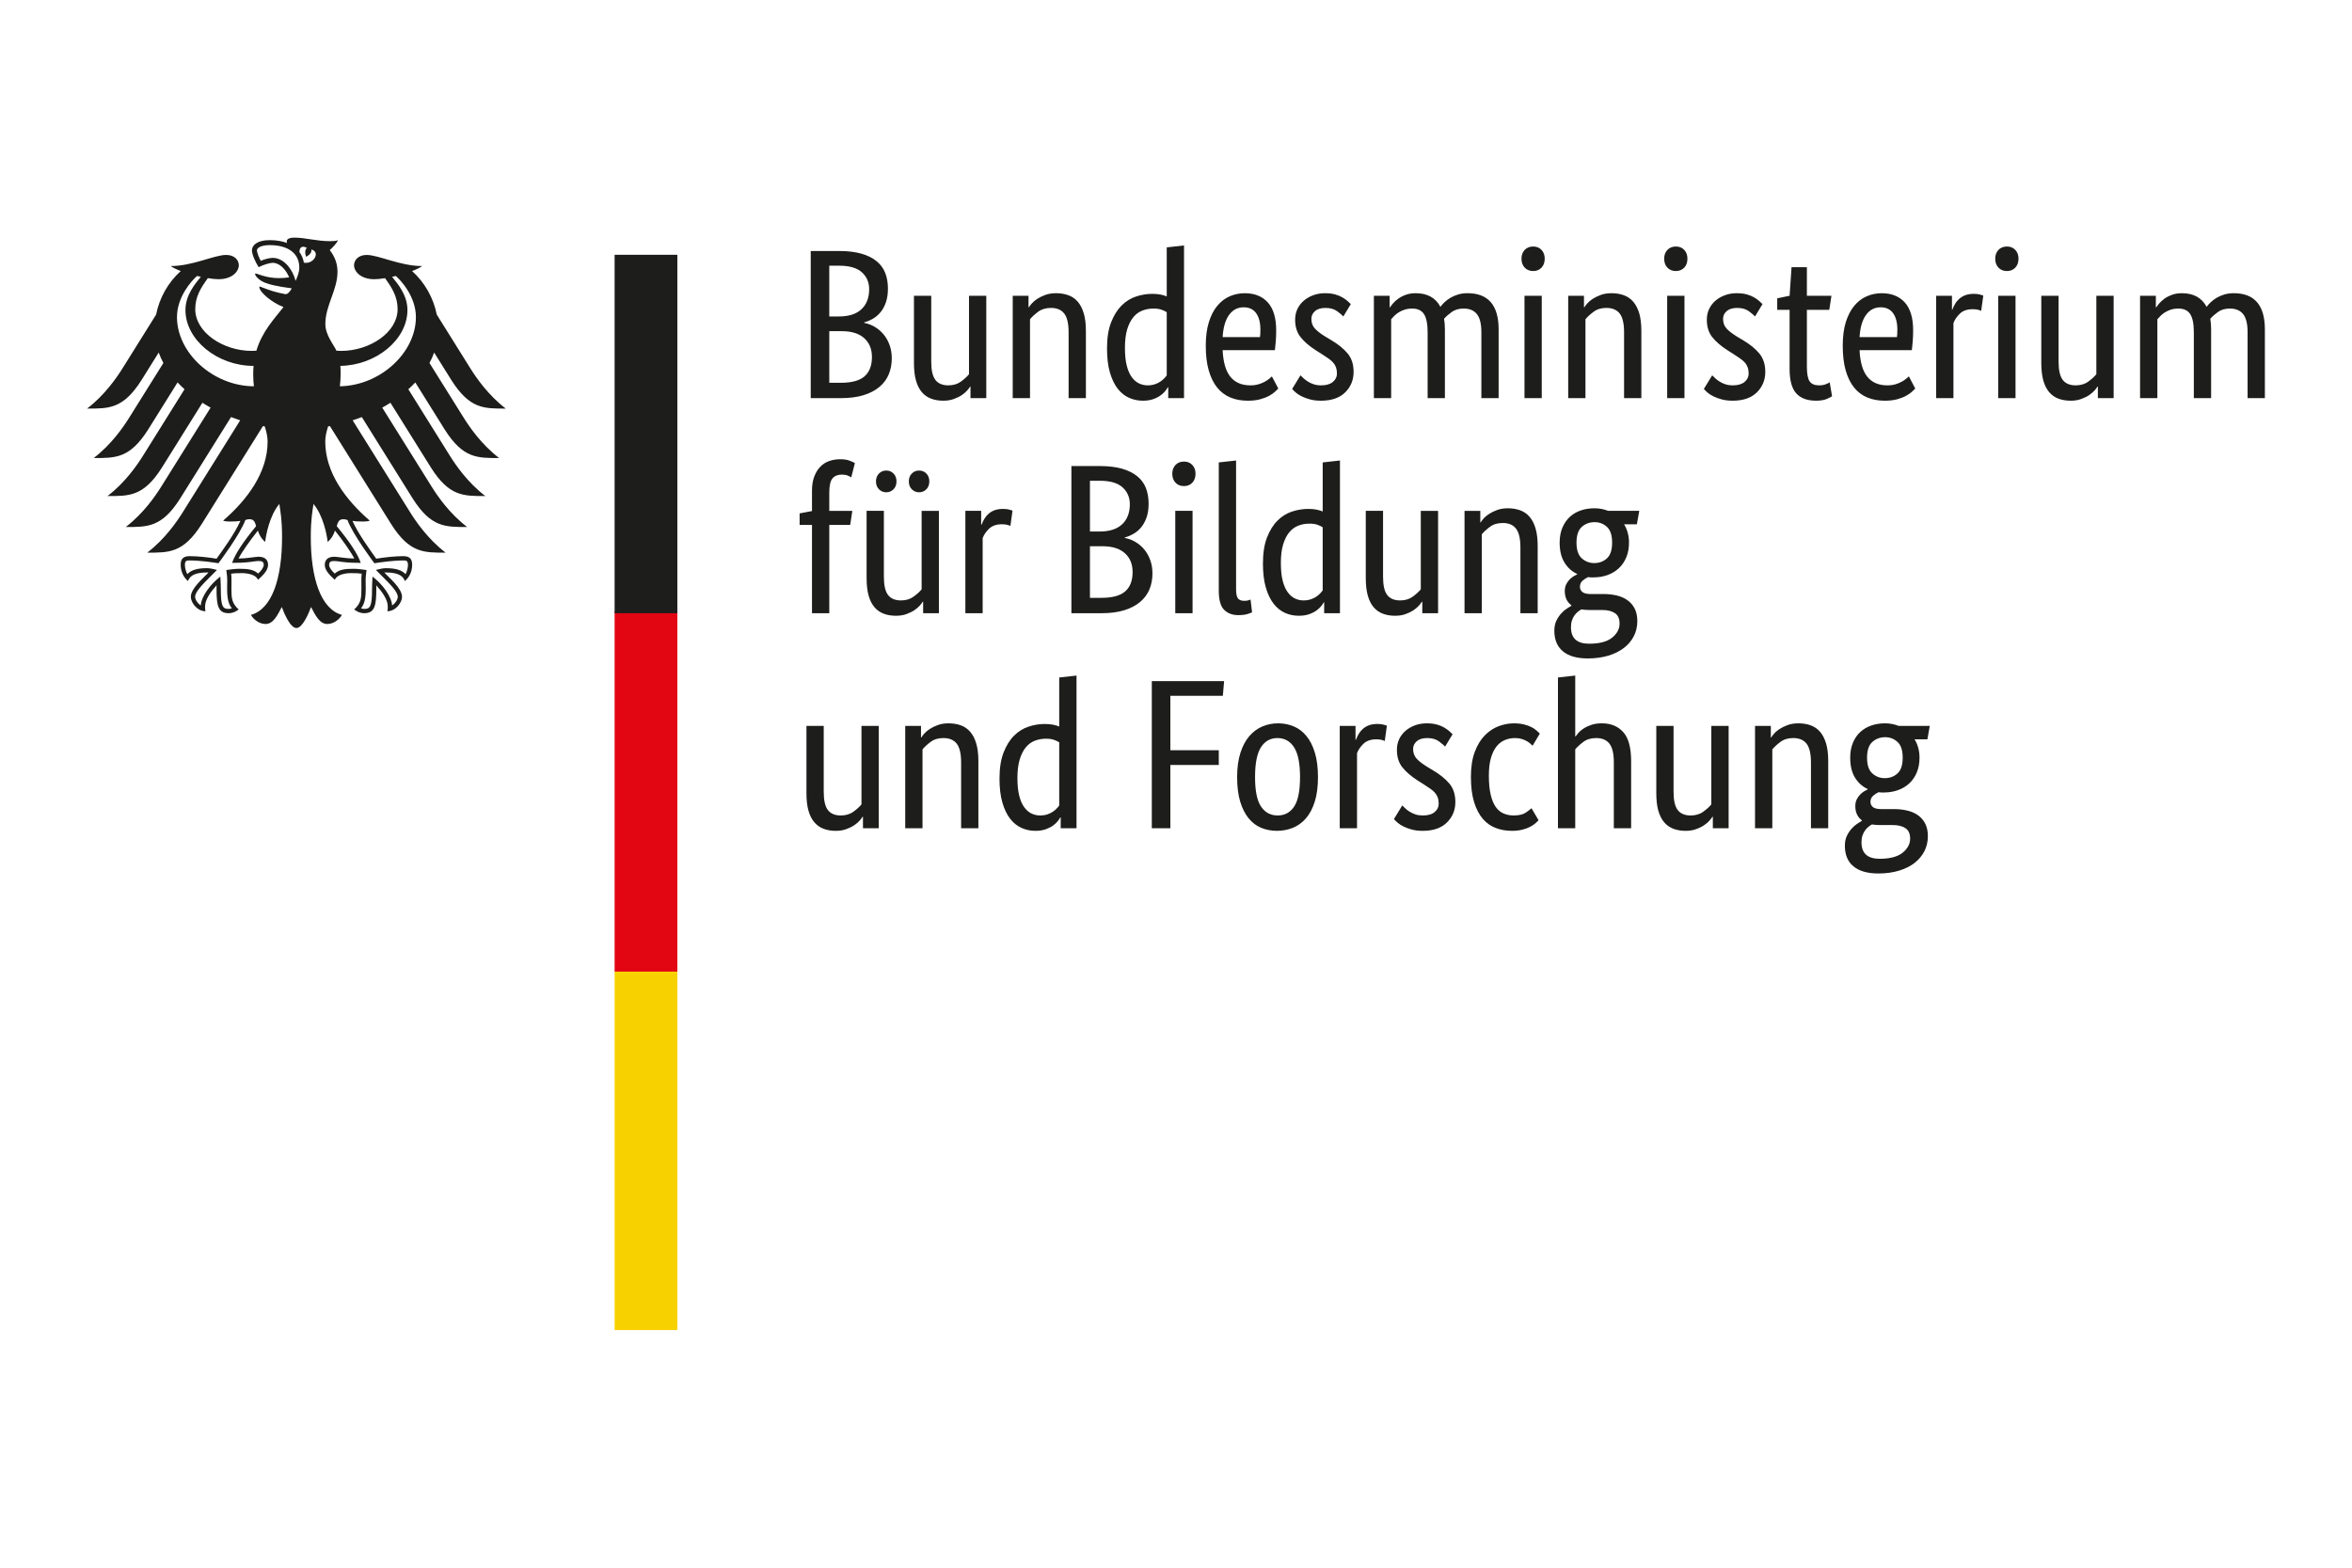 <?xml version="1.0" encoding="UTF-8"?>
<svg id="Ebene_1" data-name="Ebene 1" xmlns="http://www.w3.org/2000/svg" viewBox="0 0 540 360">
  <defs>
    <style>
      .cls-1 {
        fill: #f8d200;
      }

      .cls-1, .cls-2, .cls-3 {
        stroke-width: 0px;
      }

      .cls-2 {
        fill: #e20613;
      }

      .cls-3 {
        fill: #1d1d1b;
      }
    </style>
  </defs>
  <path class="cls-3" d="M203.863,66.255c0,1.173-.147,2.203-.441,3.09-.293.879-.692,1.637-1.197,2.274-.509.634-1.094,1.151-1.766,1.543-.666.39-1.361.684-2.079.879v.098c.88.163,1.706.472,2.472.932.769.457,1.44,1.027,2.007,1.714.573.684,1.03,1.49,1.373,2.422.341.935.513,1.954.513,3.066,0,1.336-.228,2.557-.684,3.666-.456,1.112-1.168,2.076-2.134,2.892-.959.814-2.174,1.455-3.645,1.912-1.469.454-3.219.684-5.24.684h-6.905v-33.789h6.51c1.992,0,3.7.203,5.121.61,1.418.407,2.585.985,3.499,1.738.914.75,1.576,1.656,1.984,2.717.406,1.064.612,2.248.612,3.552ZM199.554,66.4c0-1.568-.555-2.855-1.669-3.869-1.107-1.009-2.855-1.518-5.239-1.518h-2.252v11.659h2.203c2.285,0,4.017-.554,5.192-1.666,1.178-1.109,1.764-2.646,1.764-4.606ZM200.19,81.975c0-1.828-.597-3.272-1.788-4.334-1.193-1.062-2.899-1.592-5.116-1.592h-2.891v11.852h2.646c2.514,0,4.334-.499,5.459-1.49,1.127-1.001,1.69-2.478,1.69-4.436ZM226.443,91.427h-3.627v-2.644h-.095c-.098.195-.311.481-.639.856-.325.378-.737.734-1.247,1.082-.505.34-1.119.64-1.84.903-.715.261-1.516.393-2.4.393-1.045,0-1.981-.158-2.812-.467-.835-.309-1.543-.806-2.134-1.492-.589-.687-1.037-1.574-1.344-2.672-.314-1.093-.467-2.438-.467-4.038v-15.43h3.967v15.135c0,1.959.318,3.357.953,4.186.639.834,1.627,1.252,2.965,1.252,1.143,0,2.108-.285,2.891-.861.784-.57,1.402-1.132,1.862-1.692v-18.021h3.967v23.509ZM245.344,91.427v-15.135c0-1.991-.333-3.417-1.001-4.284-.671-.866-1.69-1.299-3.063-1.299-1.175,0-2.153.296-2.939.887-.782.584-1.402,1.156-1.859,1.713v18.119h-3.969v-23.509h3.625v2.646h.098c.098-.199.308-.481.639-.856.323-.378.748-.736,1.271-1.08.521-.34,1.143-.642,1.861-.906.721-.259,1.534-.389,2.449-.389,1.045,0,1.991.154,2.842.467.847.307,1.568.806,2.154,1.49.587.689,1.045,1.576,1.368,2.669.33,1.096.492,2.44.492,4.043v15.426h-3.969ZM254.163,80.02c0-2.385.308-4.379.93-5.979.621-1.597,1.418-2.887,2.397-3.869.982-.979,2.092-1.67,3.331-2.081,1.241-.409,2.482-.613,3.723-.613.75,0,1.403.06,1.959.174.557.113,1.014.251,1.37.419v-11.266l3.969-.441v35.064h-3.623v-2.496h-.097c-.098.196-.282.462-.539.806-.262.344-.623.686-1.08,1.028-.456.341-1.029.641-1.713.884-.687.243-1.487.367-2.401.367-1.107,0-2.162-.221-3.161-.662-.993-.441-1.867-1.141-2.62-2.105-.75-.966-1.344-2.205-1.786-3.723-.438-1.518-.658-3.356-.658-5.507ZM263.468,88.492c.618,0,1.173-.084,1.663-.246.494-.163.917-.367,1.276-.615.357-.245.661-.494.907-.758.243-.261.43-.489.559-.684v-14.498c-.356-.228-.773-.425-1.249-.587-.472-.163-1.069-.246-1.785-.246-.913,0-1.772.155-2.572.467-.798.309-1.495.824-2.081,1.539-.588.724-1.054,1.656-1.401,2.792-.338,1.144-.51,2.549-.51,4.215,0,1.632.138,2.997.417,4.089.277,1.093.66,1.973,1.148,2.644.491.671,1.047,1.149,1.669,1.445.62.293,1.272.443,1.959.443ZM293,75.855c0,1.014-.034,1.885-.1,2.622-.066.731-.129,1.378-.193,1.93h-12.001c.132,2.776.729,4.819,1.786,6.124,1.064,1.305,2.591,1.962,4.581,1.962.686,0,1.307-.084,1.859-.246.557-.163,1.038-.361,1.447-.589.409-.225.753-.456,1.033-.687.275-.225.476-.409.607-.536l1.468,2.789c-.161.166-.407.401-.731.713-.325.307-.768.618-1.321.929-.555.311-1.244.579-2.058.81-.816.227-1.782.343-2.89.343-1.471,0-2.802-.243-3.993-.735-1.191-.489-2.2-1.249-3.034-2.276-.832-1.029-1.477-2.335-1.936-3.921-.457-1.584-.686-3.483-.686-5.704,0-2.09.235-3.895.711-5.414.472-1.515,1.115-2.767,1.933-3.744.814-.982,1.765-1.707,2.842-2.179,1.073-.475,2.237-.711,3.475-.711,2.255,0,4.019.711,5.29,2.129,1.273,1.419,1.912,3.549,1.912,6.392ZM285.552,70.565c-1.402,0-2.527.589-3.375,1.764-.853,1.173-1.339,2.875-1.471,5.09h8.573c.032-.163.055-.398.071-.708.016-.312.026-.644.026-1.006,0-1.632-.327-2.895-.983-3.795-.65-.898-1.598-1.345-2.841-1.345ZM308.427,72.671c-.261-.293-.74-.695-1.42-1.199-.689-.509-1.583-.763-2.697-.763-1.037,0-1.841.246-2.398.737-.555.489-.829,1.077-.829,1.762,0,.885.248,1.606.758,2.181.506.57,1.278,1.181,2.324,1.835l1.471.88c1.6.946,2.855,1.968,3.769,3.063.917,1.096,1.371,2.506,1.371,4.236,0,1.862-.644,3.428-1.931,4.704-1.291,1.273-3.148,1.909-5.556,1.909-.953,0-1.78-.098-2.503-.296-.719-.193-1.347-.423-1.888-.686-.538-.262-.988-.545-1.344-.851-.359-.312-.655-.599-.884-.863l1.91-3.132c.196.194.431.423.711.684.28.264.613.513,1.004.758.394.248.834.452,1.321.615.492.163,1.059.246,1.716.246,1.171,0,2.073-.262,2.684-.785.625-.521.94-1.16.94-1.91,0-.557-.08-1.036-.222-1.447-.148-.407-.37-.774-.663-1.101-.296-.325-.65-.636-1.075-.93-.425-.291-.911-.621-1.468-.977l-1.468-.935c-1.474-.945-2.623-1.939-3.455-2.987-.832-1.045-1.252-2.38-1.252-4.012,0-.883.172-1.691.516-2.425.34-.734.824-1.371,1.447-1.912.616-.539,1.347-.962,2.178-1.27.834-.313,1.725-.467,2.668-.467.914,0,1.696.088,2.35.267.654.18,1.214.41,1.687.689.477.274.869.554,1.181.834.309.274.56.51.76.707l-1.716,2.842ZM327.772,91.427v-15.135c0-1.923-.28-3.311-.837-4.16-.553-.85-1.452-1.275-2.694-1.275-.65,0-1.229.084-1.735.246-.505.163-.956.368-1.352.612-.386.243-.731.513-1.027.808-.293.294-.541.553-.731.785v18.119h-3.966v-23.509h3.618v2.646h.103c.161-.261.402-.576.734-.954.328-.377.734-.734,1.226-1.08.486-.341,1.056-.628,1.716-.856.65-.229,1.384-.341,2.198-.341,2.678,0,4.571,1.041,5.681,3.133.228-.325.544-.674.927-1.056.396-.372.846-.715,1.378-1.027.518-.307,1.104-.562,1.761-.755.647-.201,1.374-.296,2.153-.296,4.77,0,7.146,2.773,7.146,8.322v15.772h-3.962v-15.135c0-1.923-.341-3.311-1.03-4.16-.682-.85-1.693-1.275-3.032-1.275-1.107,0-2.031.27-2.768.808-.734.541-1.316,1.054-1.738,1.544.064.364.113.742.148,1.152.032.409.048.842.048,1.294v15.772h-3.966ZM353.973,91.427h-3.963v-23.509h3.963v23.509ZM352.009,62.239c-.811,0-1.464-.261-1.954-.784-.492-.523-.737-1.206-.737-2.055,0-.817.245-1.486.737-2.008.489-.523,1.143-.784,1.954-.784.782,0,1.429.261,1.919.784.483.523.727,1.191.727,2.008,0,.85-.245,1.532-.727,2.055-.489.523-1.136.784-1.919.784ZM372.874,91.427v-15.135c0-1.991-.328-3.417-.998-4.284-.669-.866-1.693-1.299-3.068-1.299-1.175,0-2.153.296-2.932.887-.789.584-1.403,1.156-1.867,1.713v18.119h-3.963v-23.509h3.624v2.646h.097c.097-.199.312-.481.631-.856.328-.378.756-.736,1.278-1.08.525-.34,1.139-.642,1.861-.906.721-.259,1.539-.389,2.45-.389,1.046,0,1.989.154,2.839.467.846.307,1.564.806,2.157,1.49.586.689,1.049,1.576,1.377,2.669.319,1.096.48,2.44.48,4.043v15.426h-3.966ZM386.741,91.427h-3.969v-23.509h3.969v23.509ZM384.774,62.239c-.814,0-1.461-.261-1.957-.784-.492-.523-.737-1.206-.737-2.055,0-.817.245-1.486.737-2.008.496-.523,1.143-.784,1.957-.784.782,0,1.423.261,1.922.784.486.523.724,1.191.724,2.008,0,.85-.238,1.532-.724,2.055-.499.523-1.139.784-1.922.784ZM402.941,72.671c-.254-.293-.724-.695-1.41-1.199-.692-.509-1.593-.763-2.698-.763-1.046,0-1.844.246-2.401.737-.557.489-.831,1.077-.831,1.762,0,.885.251,1.606.756,2.181.509.57,1.278,1.181,2.327,1.835l1.474.88c1.597.946,2.852,1.968,3.766,3.063.911,1.096,1.371,2.506,1.371,4.236,0,1.862-.647,3.428-1.937,4.704-1.288,1.273-3.139,1.909-5.556,1.909-.946,0-1.777-.098-2.494-.296-.721-.193-1.349-.423-1.886-.686-.541-.262-.991-.545-1.349-.851-.357-.312-.65-.599-.882-.863l1.912-3.132c.196.194.435.423.708.684.28.264.611.513,1.007.758.39.248.834.452,1.32.615.486.163,1.062.246,1.713.246,1.171,0,2.073-.262,2.694-.785.621-.521.931-1.16.931-1.91,0-.557-.071-1.036-.225-1.447-.145-.407-.357-.774-.653-1.101-.296-.325-.66-.636-1.085-.93-.415-.291-.908-.621-1.461-.977l-1.471-.935c-1.468-.945-2.62-1.939-3.457-2.987-.831-1.045-1.246-2.38-1.246-4.012,0-.883.174-1.691.512-2.425.348-.734.824-1.371,1.445-1.912.621-.539,1.352-.962,2.182-1.27.834-.313,1.722-.467,2.669-.467.921,0,1.696.088,2.35.267.653.18,1.22.41,1.696.689.47.274.86.554,1.168.834.306.274.57.51.76.707l-1.719,2.842ZM419.991,71.154h-5.144v13.027c0,1.666.213,2.797.637,3.402.422.604,1.142.909,2.153.909.592,0,1.098-.084,1.519-.246.425-.163.734-.314.93-.441l.538,3.183c-.158.129-.553.335-1.175.612-.621.274-1.455.417-2.494.417-2.021,0-3.544-.565-4.558-1.69-1.014-1.128-1.519-2.996-1.519-5.607v-13.566h-2.839v-2.646l2.839-.589.444-6.56h3.525v6.56h5.636l-.493,3.235ZM439.24,75.855c0,1.014-.035,1.885-.103,2.622-.061.731-.132,1.378-.193,1.93h-12.003c.132,2.776.728,4.819,1.793,6.124,1.062,1.305,2.588,1.962,4.577,1.962.682,0,1.307-.084,1.864-.246.554-.163,1.027-.361,1.442-.589.405-.225.756-.456,1.027-.687.28-.225.486-.409.618-.536l1.465,2.789c-.164.166-.412.401-.734.713-.322.307-.766.618-1.326.929-.55.311-1.236.579-2.047.81-.818.227-1.784.343-2.897.343-1.461,0-2.791-.243-3.988-.735-1.191-.489-2.202-1.249-3.039-2.276-.83-1.029-1.477-2.335-1.934-3.921-.457-1.584-.682-3.483-.682-5.704,0-2.09.232-3.895.705-5.414.477-1.515,1.124-2.767,1.938-3.744.818-.982,1.757-1.707,2.839-2.179,1.075-.475,2.24-.711,3.483-.711,2.247,0,4.014.711,5.292,2.129,1.268,1.419,1.905,3.549,1.905,6.392ZM431.795,70.565c-1.403,0-2.53.589-3.377,1.764-.853,1.173-1.345,2.875-1.478,5.09h8.575c.032-.163.061-.398.077-.708.013-.312.026-.644.026-1.006,0-1.632-.332-2.895-.988-3.795-.654-.898-1.6-1.345-2.836-1.345ZM454.861,71.395c-.097-.063-.312-.143-.631-.242-.335-.1-.776-.148-1.326-.148-1.239,0-2.215.337-2.916,1.003-.702.669-1.2,1.399-1.493,2.179v17.24h-3.966v-23.509h3.624v3.185h.09c.171-.456.38-.908.644-1.347.257-.443.589-.83.978-1.176.399-.34.86-.61,1.394-.806.541-.196,1.188-.296,1.938-.296.557,0,1.004.048,1.345.151.341.093.611.179.805.238l-.486,3.528ZM462.747,91.427h-3.972v-23.509h3.972v23.509ZM460.793,62.239c-.824,0-1.474-.261-1.97-.784-.489-.523-.734-1.206-.734-2.055,0-.817.245-1.486.734-2.008.496-.523,1.146-.784,1.97-.784.776,0,1.413.261,1.909.784.489.523.73,1.191.73,2.008,0,.85-.241,1.532-.73,2.055-.496.523-1.133.784-1.909.784ZM485.275,91.427h-3.621v-2.644h-.103c-.097.195-.312.481-.631.856-.328.378-.747.734-1.255,1.082-.505.34-1.113.64-1.835.903-.721.261-1.519.393-2.395.393-1.049,0-1.989-.158-2.826-.467-.83-.309-1.539-.806-2.131-1.492-.579-.687-1.033-1.574-1.348-2.672-.3-1.093-.464-2.438-.464-4.038v-15.43h3.969v15.135c0,1.959.322,3.357.956,4.186.637.834,1.625,1.252,2.965,1.252,1.146,0,2.105-.285,2.887-.861.788-.57,1.406-1.132,1.864-1.692v-18.021h3.969v23.509ZM503.687,91.427v-15.135c0-1.923-.277-3.311-.834-4.16-.55-.85-1.455-1.275-2.691-1.275-.654,0-1.233.084-1.745.246-.502.163-.943.368-1.339.612-.399.243-.737.513-1.03.808-.293.294-.537.553-.734.785v18.119h-3.972v-23.509h3.624v2.646h.103c.161-.261.409-.576.73-.954.329-.377.737-.734,1.226-1.08.489-.341,1.066-.628,1.713-.856.657-.229,1.384-.341,2.208-.341,2.675,0,4.567,1.041,5.678,3.133.225-.325.538-.674.937-1.056.383-.372.843-.715,1.362-1.027.528-.307,1.117-.562,1.767-.755.654-.201,1.374-.296,2.16-.296,4.764,0,7.149,2.773,7.149,8.322v15.772h-3.969v-15.135c0-1.923-.344-3.311-1.027-4.16-.686-.85-1.696-1.275-3.042-1.275-1.107,0-2.028.27-2.762.808-.74.541-1.32,1.054-1.738,1.544.061.364.113.742.145,1.152.032.409.048.842.048,1.294v15.772h-3.969ZM195.195,120.537h-4.799v20.278h-3.967v-20.278h-2.842v-2.644l2.842-.539v-4.699c0-1.272.179-2.366.543-3.283.356-.911.829-1.664,1.416-2.249.589-.591,1.275-1.016,2.059-1.276.784-.262,1.617-.389,2.498-.389.848,0,1.566.112,2.153.343.589.225.979.409,1.176.536l-.832,3.283c-.198-.129-.475-.271-.834-.42-.357-.141-.8-.217-1.321-.217-.946,0-1.666.295-2.157.879-.491.591-.734,1.667-.734,3.236v4.212h5.29l-.491,3.229ZM215.568,140.816h-3.623v-2.642h-.097c-.103.192-.312.48-.639.856-.327.372-.74.732-1.251,1.078-.502.338-1.117.645-1.835.903-.718.264-1.519.391-2.401.391-1.043,0-1.984-.153-2.813-.467-.832-.306-1.542-.803-2.131-1.492-.589-.686-1.04-1.574-1.349-2.669-.306-1.094-.462-2.438-.462-4.038v-15.428h3.967v15.132c0,1.96.315,3.356.953,4.188.637.831,1.624,1.249,2.961,1.249,1.143,0,2.108-.286,2.889-.856.785-.568,1.406-1.133,1.864-1.691v-18.021h3.965v23.507ZM205.825,110.549c0,.753-.23,1.355-.687,1.812-.457.456-1.011.687-1.666.687-.653,0-1.209-.232-1.664-.687-.456-.457-.689-1.059-.689-1.812,0-.753.233-1.358.689-1.812.456-.457,1.011-.686,1.664-.686.655,0,1.209.228,1.666.686.457.454.687,1.059.687,1.812ZM213.367,110.549c0,.753-.232,1.355-.684,1.812-.458.456-1.017.687-1.667.687-.655,0-1.207-.232-1.666-.687-.457-.457-.689-1.059-.689-1.812,0-.753.232-1.358.689-1.812.459-.457,1.011-.686,1.666-.686.65,0,1.209.228,1.667.686.452.454.684,1.059.684,1.812ZM231.976,120.785c-.098-.066-.312-.15-.636-.248-.327-.095-.769-.145-1.323-.145-1.242,0-2.213.333-2.915,1.004-.705.671-1.2,1.395-1.493,2.179v17.24h-3.969v-23.507h3.626v3.18h.1c.159-.456.373-.904.636-1.344.262-.443.586-.835.977-1.176.395-.344.858-.615,1.396-.81.539-.195,1.185-.293,1.936-.293.555,0,1.006.05,1.347.146.343.098.611.179.808.245l-.489,3.528ZM263.711,115.641c0,1.176-.146,2.205-.438,3.085-.295.882-.697,1.643-1.202,2.279-.505.639-1.094,1.152-1.762,1.54-.671.396-1.365.687-2.081.882v.102c.879.163,1.706.47,2.47.929.771.459,1.439,1.028,2.01,1.714.573.684,1.032,1.495,1.371,2.429.343.929.514,1.947.514,3.061,0,1.336-.229,2.559-.683,3.668-.462,1.115-1.171,2.075-2.132,2.889-.962.818-2.179,1.455-3.649,1.914-1.469.456-3.216.684-5.24.684h-6.904v-33.793h6.511c1.991,0,3.697.201,5.118.608,1.421.414,2.589.993,3.502,1.74.911.752,1.576,1.661,1.984,2.72.406,1.062.61,2.245.61,3.55ZM259.401,115.789c0-1.566-.554-2.857-1.663-3.867-1.112-1.017-2.858-1.521-5.242-1.521h-2.253v11.659h2.208c2.279,0,4.009-.559,5.189-1.667,1.176-1.11,1.761-2.644,1.761-4.603ZM260.038,131.365c0-1.833-.595-3.273-1.788-4.336-1.189-1.062-2.897-1.592-5.118-1.592h-2.889v11.848h2.646c2.512,0,4.332-.496,5.457-1.49,1.13-.995,1.692-2.474,1.692-4.431ZM273.802,140.816h-3.969v-23.507h3.969v23.507ZM271.841,111.624c-.814,0-1.468-.258-1.959-.781-.491-.524-.735-1.21-.735-2.061,0-.811.245-1.482.735-2.007.491-.52,1.144-.782,1.959-.782.784,0,1.419.262,1.909.782.491.525.735,1.196.735,2.007,0,.851-.245,1.537-.735,2.061-.489.523-1.125.781-1.909.781ZM283.794,135.329c0,.978.135,1.669.412,2.06.275.386.76.582,1.449.582.356,0,.66-.031.904-.095.243-.069.433-.132.558-.196l.349,2.94c-.196.095-.557.227-1.077.39-.523.166-1.229.246-2.111.246-1.337,0-2.414-.409-3.231-1.225-.814-.814-1.223-2.271-1.223-4.36v-29.481l3.97-.443v29.581ZM289.962,129.403c0-2.38.309-4.376.932-5.976.619-1.598,1.419-2.89,2.401-3.867.974-.98,2.086-1.675,3.325-2.083,1.246-.405,2.485-.611,3.726-.611.753,0,1.405.056,1.959.171.553.116,1.017.254,1.374.418v-11.264l3.962-.443v35.068h-3.624v-2.501h-.097c-.093.203-.274.467-.538.814-.264.34-.621.682-1.078,1.028-.457.338-1.03.634-1.716.88-.683.245-1.484.364-2.4.364-1.11,0-2.163-.214-3.158-.657-.996-.446-1.872-1.144-2.62-2.108-.748-.962-1.349-2.202-1.786-3.723-.443-1.519-.663-3.354-.663-5.511ZM299.266,137.877c.623,0,1.18-.085,1.667-.245.491-.161.914-.37,1.275-.612.357-.246.66-.497.904-.764.248-.259.434-.485.567-.682v-14.498c-.357-.223-.779-.425-1.252-.587-.47-.163-1.07-.241-1.786-.241-.917,0-1.774.151-2.57.463-.803.314-1.495.826-2.082,1.544-.588.716-1.054,1.648-1.396,2.789-.347,1.146-.515,2.548-.515,4.212,0,1.632.137,3.0.414,4.093.277,1.091.663,1.973,1.156,2.642.489.67,1.044,1.151,1.661,1.445.621.293,1.275.441,1.959.441ZM330.17,140.816h-3.624v-2.642h-.1c-.1.192-.312.48-.634.856-.328.372-.747.732-1.249,1.078-.505.338-1.12.645-1.841.903-.715.264-1.513.391-2.398.391-1.043,0-1.976-.153-2.81-.467-.837-.306-1.548-.803-2.131-1.492-.592-.686-1.036-1.574-1.348-2.669-.309-1.094-.464-2.438-.464-4.038v-15.428h3.966v15.132c0,1.96.315,3.356.953,4.188.637.831,1.619,1.249,2.965,1.249,1.146,0,2.099-.286,2.891-.856.779-.568,1.407-1.133,1.857-1.691v-18.021h3.969v23.507ZM349.074,140.816v-15.133c0-1.991-.332-3.422-1.011-4.286-.66-.866-1.677-1.297-3.048-1.297-1.181,0-2.163.293-2.939.882-.789.586-1.413,1.157-1.864,1.716v18.119h-3.969v-23.507h3.621v2.646h.103c.093-.199.306-.485.631-.861.325-.377.753-.731,1.281-1.077.515-.341,1.136-.647,1.857-.906.718-.262,1.535-.391,2.446-.391,1.049,0,1.992.156,2.846.465.846.312,1.561.806,2.147,1.492.596.686,1.053,1.579,1.374,2.669.325,1.096.489,2.445.489,4.041v15.429h-3.966ZM375.813,120.392h-2.939c.753,1.243,1.13,2.644,1.13,4.212,0,1.242-.203,2.361-.611,3.354-.406.998-.979,1.837-1.713,2.524-.74.687-1.606,1.21-2.598,1.569-.994.359-2.07.538-3.206.538h-.644c-.193,0-.406-.019-.631-.053-.393.169-.802.427-1.233.787-.418.36-.628.834-.628,1.421,0,.489.187.887.56,1.202.377.303.995.463,1.838.463h2.987c1.107,0,2.131.114,3.087.34.943.233,1.774.597,2.466,1.101.705.507,1.255,1.152,1.648,1.934.389.789.589,1.73.589,2.844,0,1.273-.274,2.433-.811,3.48-.541,1.043-1.297,1.941-2.279,2.689-.982.753-2.169,1.344-3.573,1.767-1.41.42-2.974.637-4.703.637-2.514,0-4.426-.547-5.729-1.643-1.307-1.096-1.957-2.67-1.957-4.729,0-.877.155-1.64.46-2.277.312-.636.679-1.191,1.107-1.664.422-.475.853-.848,1.294-1.127.441-.277.795-.499,1.056-.657v-.103c-1.017-.748-1.519-1.846-1.519-3.282,0-.621.119-1.157.367-1.616.245-.459.518-.827.827-1.127.312-.293.628-.531.937-.708.309-.179.547-.304.711-.368v-.097c-1.21-.555-2.185-1.431-2.913-2.622-.737-1.191-1.111-2.718-1.111-4.579,0-1.307.219-2.456.641-3.452.425-.995.998-1.82,1.712-2.475.724-.652,1.558-1.141,2.527-1.469.959-.323,1.999-.487,3.113-.487,1.107,0,2.153.196,3.129.589h7.158l-.547,3.083ZM364.891,140.079c-.683,0-1.288-.047-1.813-.147-.289.167-.579.357-.853.588-.28.233-.535.51-.766.834-.225.325-.409.708-.56,1.151-.148.439-.216.958-.216,1.542,0,2.516,1.387,3.772,4.159,3.772,2.388,0,4.152-.465,5.289-1.392,1.146-.932,1.712-2.004,1.712-3.211,0-1.147-.354-1.949-1.075-2.424-.718-.473-1.677-.713-2.891-.713h-2.987ZM370.131,124.604c0-1.697-.402-2.907-1.201-3.623-.795-.718-1.738-1.075-2.817-1.075-1.142,0-2.121.357-2.935,1.075-.811.716-1.226,1.927-1.226,3.623,0,1.698.415,2.906,1.226,3.624.814.719,1.764,1.077,2.842,1.077,1.139,0,2.115-.357,2.91-1.077.798-.718,1.201-1.927,1.201-3.624ZM201.756,190.199h-3.624v-2.642h-.095c-.1.193-.312.483-.636.853-.33.383-.745.737-1.251,1.078-.507.344-1.12.65-1.836.908-.72.264-1.518.396-2.4.396-1.045,0-1.985-.155-2.818-.47-.831-.312-1.544-.808-2.126-1.493-.591-.689-1.04-1.574-1.349-2.662-.314-1.094-.465-2.44-.465-4.04v-15.434h3.966v15.138c0,1.963.317,3.351.953,4.181.639.831,1.624,1.249,2.966,1.249,1.139,0,2.107-.283,2.887-.856.789-.57,1.405-1.124,1.862-1.684v-18.029h3.966v23.507ZM220.665,190.199v-15.132c0-1.989-.336-3.418-1.006-4.286-.671-.864-1.69-1.295-3.064-1.295-1.172,0-2.15.293-2.936.883-.781.586-1.403,1.157-1.859,1.712v18.117h-3.967v-23.507h3.621v2.649h.098c.097-.199.309-.483.635-.856.325-.38.753-.739,1.273-1.08.523-.343,1.142-.645,1.865-.906.715-.264,1.529-.394,2.445-.394,1.046,0,1.994.159,2.842.463.85.314,1.564.814,2.153,1.498.589.686,1.045,1.576,1.371,2.671.328,1.09.492,2.44.492,4.043v15.418h-3.966ZM229.477,178.795c0-2.382.31-4.378.933-5.977.619-1.603,1.419-2.894,2.4-3.867.977-.979,2.089-1.677,3.328-2.081,1.241-.414,2.482-.618,3.724-.618.749,0,1.403.061,1.957.175.557.111,1.012.253,1.371.419v-11.268l3.969-.441v35.063h-3.628v-2.494h-.098c-.095.196-.272.463-.536.811-.261.341-.62.682-1.078,1.027-.456.341-1.028.631-1.714.882-.687.245-1.486.367-2.4.367-1.109,0-2.161-.222-3.161-.666-.993-.444-1.867-1.143-2.619-2.102-.75-.962-1.347-2.205-1.785-3.721-.443-1.519-.664-3.354-.664-5.507ZM238.782,187.26c.618,0,1.176-.074,1.666-.241.491-.167.916-.37,1.273-.615.359-.238.662-.496.909-.763.241-.254.433-.483.56-.679v-14.498c-.359-.227-.774-.42-1.249-.584-.473-.167-1.07-.245-1.788-.245-.912,0-1.769.15-2.572.463-.798.31-1.492.826-2.082,1.54-.586.719-1.048,1.65-1.394,2.794-.341,1.139-.514,2.55-.514,4.213,0,1.632.138,2.994.417,4.094.278,1.091.66,1.97,1.151,2.636.491.666,1.044,1.146,1.664,1.442.619.293,1.273.441,1.959.441ZM264.446,190.199v-33.791h16.601l-.291,3.378h-12.051v12.494h11.12v3.38h-11.12v14.539h-4.259ZM284.036,178.45c0-2.157.253-4.017.761-5.586.502-1.568,1.19-2.849,2.054-3.839.868-1.003,1.86-1.735,2.992-2.206,1.123-.473,2.322-.715,3.597-.715,1.305,0,2.516.241,3.624.715,1.109.471,2.073,1.204,2.887,2.206.819.99,1.466,2.271,1.938,3.839.473,1.569.708,3.43.708,5.586,0,2.189-.241,4.069-.734,5.633-.491,1.558-1.165,2.839-2.033,3.84-.864.998-1.872,1.722-3.011,2.182-1.141.451-2.353.686-3.624.686-1.307,0-2.514-.235-3.624-.686-1.112-.46-2.071-1.185-2.891-2.182-.812-1.001-1.459-2.269-1.934-3.818-.471-1.545-.71-3.435-.71-5.655ZM298.48,178.45c0-3.135-.454-5.413-1.37-6.832-.911-1.423-2.187-2.132-3.816-2.132-1.632,0-2.9.71-3.8,2.132-.896,1.42-1.344,3.697-1.344,6.832,0,3.135.454,5.388,1.368,6.753.916,1.371,2.192,2.057,3.824,2.057s2.895-.686,3.792-2.057c.9-1.365,1.345-3.618,1.345-6.753ZM317.928,170.171c-.1-.066-.309-.143-.637-.248-.331-.094-.772-.145-1.326-.145-1.236,0-2.211.338-2.91,1.003-.705.671-1.201,1.399-1.493,2.179v17.238h-3.969v-23.507h3.621v3.188h.1c.164-.459.37-.908.637-1.349.261-.439.589-.835.975-1.172.399-.346.86-.616,1.397-.814.541-.193,1.184-.295,1.941-.295.547,0,1.004.053,1.349.151.341.097.602.177.802.24l-.486,3.529ZM331.789,171.444c-.264-.29-.731-.694-1.423-1.201-.682-.509-1.587-.758-2.691-.758-1.049,0-1.847.243-2.407.735-.547.486-.831,1.075-.831,1.761,0,.882.257,1.611.763,2.181.509.576,1.278,1.181,2.324,1.835l1.468.889c1.6.943,2.858,1.966,3.779,3.054.908,1.095,1.368,2.504,1.368,4.236,0,1.857-.647,3.428-1.941,4.706-1.284,1.268-3.141,1.909-5.556,1.909-.94,0-1.78-.1-2.491-.296-.724-.2-1.345-.422-1.886-.686-.541-.261-.991-.55-1.352-.86-.357-.315-.654-.589-.879-.856l1.912-3.132c.19.196.431.425.708.679.274.267.611.525,1.004.763.39.245.834.447,1.32.615.486.167,1.065.241,1.709.241,1.181,0,2.079-.254,2.701-.782.624-.518.927-1.149.927-1.909,0-.55-.074-1.033-.219-1.445-.148-.402-.367-.772-.66-1.098-.286-.325-.657-.64-1.078-.93-.422-.296-.911-.618-1.471-.979l-1.468-.93c-1.468-.953-2.614-1.944-3.451-2.99-.837-1.048-1.246-2.382-1.246-4.017,0-.883.167-1.69.512-2.429.341-.726.821-1.366,1.442-1.907.621-.541,1.345-.962,2.179-1.276.834-.304,1.722-.463,2.668-.463.914,0,1.7.092,2.35.272.657.175,1.217.409,1.693.686.47.279.863.555,1.178.835.306.27.557.517.756.708l-1.712,2.839ZM351.865,171.251c-.093-.097-.251-.249-.463-.447-.209-.19-.48-.388-.811-.583-.328-.193-.715-.368-1.178-.515-.451-.145-.975-.22-1.561-.22-.853,0-1.645.156-2.372.463-.737.311-1.378.811-1.915,1.495-.541.691-.962,1.574-1.275,2.67-.309,1.096-.46,2.424-.46,3.992,0,1.732.135,3.187.415,4.355.274,1.178.66,2.118,1.149,2.826.486.695,1.085,1.197,1.786,1.51.705.306,1.474.463,2.324.463,1.213,0,2.131-.206,2.768-.631.637-.425,1.091-.773,1.349-1.033l1.612,2.749c-.158.193-.399.431-.708.708-.306.274-.705.544-1.201.801-.486.264-1.085.483-1.783.663-.705.18-1.516.274-2.424.274-1.313,0-2.533-.212-3.673-.64-1.146-.422-2.14-1.12-2.994-2.102-.846-.982-1.513-2.253-1.999-3.814-.492-1.568-.744-3.515-.744-5.826,0-2.263.296-4.169.882-5.737.592-1.566,1.358-2.834,2.305-3.8.946-.958,2.002-1.661,3.154-2.102,1.168-.439,2.337-.664,3.502-.664.885,0,1.661.085,2.33.248.67.162,1.236.368,1.713.611.483.246.866.507,1.175.782.312.277.563.517.763.713l-1.667,2.792ZM370.521,190.199v-15.132c0-1.989-.332-3.418-.998-4.286-.676-.864-1.696-1.295-3.064-1.295-1.178,0-2.15.293-2.942.883-.776.586-1.397,1.157-1.857,1.712v18.117h-3.966v-34.622l3.966-.441v13.959h.097c.135-.195.338-.46.618-.785.274-.325.657-.652,1.143-.975.492-.327,1.091-.613,1.789-.863.708-.246,1.529-.367,2.479-.367,2.057,0,3.685.671,4.893,2.01,1.21,1.344,1.815,3.562,1.815,6.666v15.418h-3.972ZM396.877,190.199h-3.621v-2.642h-.106c-.097.193-.309.483-.634.853-.325.383-.74.737-1.252,1.078-.505.344-1.114.65-1.838.908-.715.264-1.516.396-2.395.396-1.049,0-1.979-.155-2.819-.47-.827-.312-1.548-.808-2.131-1.493-.583-.689-1.033-1.574-1.345-2.662-.312-1.094-.463-2.44-.463-4.04v-15.434h3.962v15.138c0,1.963.325,3.351.956,4.181.64.831,1.632,1.249,2.965,1.249,1.146,0,2.111-.283,2.89-.856.785-.57,1.407-1.124,1.861-1.684v-18.029h3.972v23.507ZM415.781,190.199v-15.132c0-1.989-.341-3.418-1.004-4.286-.669-.864-1.69-1.295-3.061-1.295-1.178,0-2.157.293-2.942.883-.785.586-1.4,1.157-1.864,1.712v18.117h-3.969v-23.507h3.628v2.649h.103c.09-.199.306-.483.637-.856.319-.38.75-.739,1.271-1.08.525-.343,1.139-.645,1.861-.906.718-.264,1.535-.394,2.45-.394,1.046,0,1.992.159,2.842.463.846.314,1.564.814,2.157,1.498.579.686,1.04,1.576,1.368,2.671.325,1.09.486,2.44.486,4.043v15.418h-3.963ZM442.516,169.779h-2.939c.753,1.243,1.127,2.643,1.127,4.213,0,1.244-.199,2.36-.608,3.357-.412.998-.982,1.838-1.713,2.52-.74.692-1.603,1.21-2.598,1.568-.991.361-2.063.544-3.209.544h-.637c-.199,0-.405-.023-.631-.058-.402.174-.805.428-1.229.792-.422.354-.634.827-.634,1.413,0,.492.184.885.56,1.207.373.3.988.46,1.838.46h2.984c1.11,0,2.144.113,3.087.348.947.219,1.771.582,2.479,1.094.698.505,1.246,1.149,1.635,1.931.393.789.596,1.735.596,2.842,0,1.272-.274,2.433-.808,3.48-.544,1.046-1.304,1.938-2.282,2.698-.979.743-2.169,1.336-3.576,1.76-1.407.422-2.971.634-4.696.634-2.521,0-4.429-.55-5.736-1.645-1.307-1.085-1.957-2.662-1.957-4.719,0-.879.151-1.645.46-2.279.306-.637.679-1.191,1.104-1.668.422-.476.86-.846,1.297-1.127.441-.27.792-.502,1.049-.657v-.103c-1.011-.75-1.513-1.841-1.513-3.28,0-.618.119-1.156.371-1.616.241-.454.521-.824.83-1.123.306-.293.618-.531.93-.712.312-.177.547-.303.705-.364v-.1c-1.204-.554-2.173-1.429-2.913-2.617-.731-1.191-1.098-2.72-1.098-4.584,0-1.308.213-2.459.637-3.45.422-.998.991-1.825,1.712-2.475.724-.652,1.561-1.141,2.523-1.469.962-.324,2.002-.492,3.103-.492,1.123,0,2.163.199,3.135.587h7.155l-.541,3.087ZM431.598,189.462c-.692,0-1.287-.045-1.812-.142-.296.158-.586.354-.856.586-.28.232-.528.509-.76.834-.232.322-.419.715-.567,1.149-.148.444-.219.959-.219,1.542,0,2.52,1.384,3.776,4.165,3.776,2.385,0,4.139-.47,5.292-1.4,1.136-.93,1.712-1.999,1.712-3.206,0-1.139-.354-1.947-1.085-2.427-.718-.473-1.674-.711-2.887-.711h-2.984ZM436.842,173.992c0-1.699-.399-2.903-1.201-3.623-.802-.721-1.735-1.08-2.82-1.08-1.139,0-2.128.359-2.935,1.08-.817.72-1.226,1.923-1.226,3.623,0,1.7.409,2.91,1.226,3.624.808.724,1.764,1.078,2.836,1.078,1.146,0,2.118-.354,2.919-1.078.802-.714,1.201-1.925,1.201-3.624Z"/>
  <polygon class="cls-1" points="149.342 223.121 155.513 223.121 155.513 305.433 141.11 305.433 141.11 223.121 149.342 223.121"/>
  <polygon class="cls-2" points="149.342 140.407 155.513 140.407 155.513 223.121 141.11 223.121 141.11 140.407 149.342 140.407"/>
  <path class="cls-3" d="M103.627,87.278c4.212,6.661,7.509,6.549,12.489,6.549-4.122-3.158-6.847-7.2-8.144-9.269l-7.695-12.315c-.756-3.801-2.722-7.357-5.667-10.001.99-.376,1.812-.772,2.311-1.144-5.026,0-10.007-2.553-12.748-2.553-1.761,0-2.896,1.051-2.896,2.445.116,1.55,1.711,3.129,4.663,3.129.666,0,1.522-.089,2.459-.243,1.6,2.226,2.887,4.236,2.887,7.111,0,5.388-6.446,9.592-12.956,9.592-.365,0-.716-.013-1.083-.042-.592-1.334-2.55-3.581-2.55-6.133,0-4.281,2.791-7.782,2.791-12.024,0-2.638-1.284-4.27-1.78-4.949.802-.74,1.674-1.656,1.881-2.274-.467.196-1.016.224-1.823.224-3.119,0-5.66-.813-8.139-.813-1.413,0-1.794.438-1.794.855,0,.153.022.308.066.381-.529-.206-1.027-.341-1.616-.451-.727-.137-1.516-.208-2.356-.208-3.011,0-4.081,1.26-4.081,2.343,0,.916.723,2.59,1.537,3.863,1.176-.591,2.584-.993,3.231-.993,1.595,0,3.021,1.522,3.774,3.33-1.078.127-1.284.177-2.373.177-2.932,0-4.926-1.051-5.337-1.051-.04,0-.118.019-.118.085,0,.411.829,1.497,2.469,2.097,2.158.788,5.396,1.117,5.935,1.204,0,.098-.549,1.12-1.159,1.313-.131.045-.232.05-.385.017-2.255-.449-2.884-.634-5.744-1.724-.088-.032-.14.022-.14.113,0,1.131,2.929,3.632,5.554,4.587-2.192,2.802-4.933,5.663-6.224,10.03-.364.029-.718.042-1.085.042-6.507,0-12.954-4.204-12.954-9.592,0-2.875,1.289-4.885,2.889-7.111.938.155,1.79.243,2.458.243,2.952,0,4.548-1.579,4.666-3.129,0-1.394-1.135-2.445-2.9-2.445-2.739,0-7.717,2.553-12.746,2.553.499.372,1.319.768,2.309,1.144-2.943,2.644-4.91,6.2-5.663,10.001l-7.693,12.315c-1.296,2.068-4.028,6.111-8.15,9.269,4.98,0,8.28.113,12.494-6.549l3.946-6.317c.291.821.654,1.618,1.075,2.4l-7.849,12.556c-1.304,2.081-4.009,6.093-8.145,9.269,4.974,0,8.28.116,12.491-6.542l6.756-10.819c.507.538,1.037,1.069,1.6,1.568l-9.534,15.264c-1.31,2.084-4.001,6.082-8.15,9.259,4.981,0,8.285.121,12.494-6.544l9.294-14.879c.611.388,1.241.764,1.888,1.115l-11.341,18.151c-1.313,2.089-4.004,6.079-8.148,9.265,4.981,0,8.282.113,12.494-6.545l11.679-18.7c.694.269,1.394.517,2.105.749l-13.199,21.125c-1.289,2.058-4.041,6.116-8.144,9.26,4.981,0,8.282.113,12.492-6.542l14.07-22.516c.142.024.283.047.423.074.385,1.222.65,2.353.65,3.486,0,7.075-4.643,13.324-10.212,18.146.353.159.974.208,1.55.208,1.149,0,1.894-.058,2.416-.151-1.296,2.931-4.069,6.724-5.469,8.684-1.822-.328-4.476-.587-6.216-.587-1.815,0-2.023,1.069-2.023,2.017,0,1.651.771,2.965,1.674,3.697.335-.844,1.014-1.971,4.376-1.971.06,0,.18.008.337.019-.985,1.093-4.057,3.576-4.057,5.577,0,1.326,1.453,3.312,3.37,3.312-.116-.425-.102-.819-.102-1.114,0-1.624,1.437-3.522,2.649-4.843-.034.396-.016.356-.016.811,0,3.835.348,5.596,2.78,5.596,1.192,0,2.018-.653,2.3-.851-1.58-1.455-1.661-2.599-1.661-4.748.003-.559.005-1.104.013-1.861.005-.491-.002-1.141-.081-1.612.871-.119,1.223-.119,1.891-.119,0,0,3.455-.272,4.289,1.519.938-.86,2.3-2.071,2.3-3.409,0-.885-.419-1.886-2.2-1.886-.674,0-2.794.415-4.566.415.475-1.064,2.598-4.167,4.436-6.415.278.872.711,1.817,1.675,2.588.132-1.447.983-6.027,3.244-8.704.267,1.808.623,3.667.623,7.579,0,9.523-2.292,16.554-7.152,17.898.631,1.101,1.97,2.087,3.359,2.087,1.775,0,2.747-2.008,3.732-3.903.515,1.397,1.934,4.828,3.36,4.828,1.421,0,2.844-3.431,3.357-4.828.987,1.894,1.957,3.903,3.735,3.903,1.384,0,2.727-.986,3.359-2.087-4.86-1.344-7.154-8.375-7.154-17.898,0-3.912.356-5.771.618-7.579,2.269,2.677,3.119,7.257,3.249,8.704.962-.771,1.397-1.716,1.68-2.588,1.833,2.248,3.954,5.351,4.434,6.415-1.774,0-3.896-.415-4.571-.415-1.779,0-2.195,1.001-2.195,1.886,0,1.338,1.36,2.549,2.296,3.409.832-1.791,4.291-1.519,4.291-1.519.669,0,1.02,0,1.893.119-.079.471-.085,1.122-.082,1.612.008.756.01,1.302.011,1.861,0,2.148-.08,3.293-1.661,4.748.285.198,1.109.851,2.302.851,2.432,0,2.779-1.761,2.779-5.596,0-.456.016-.415-.016-.811,1.212,1.321,2.648,3.219,2.648,4.843,0,.295.017.689-.102,1.114,1.92,0,3.375-1.986,3.375-3.312,0-2-3.076-4.484-4.062-5.577.161-.011.274-.019.338-.019,3.36,0,4.038,1.128,4.378,1.971.896-.732,1.669-2.046,1.669-3.697,0-.948-.201-2.017-2.021-2.017-1.738,0-4.389.259-6.217.587-1.4-1.96-4.17-5.754-5.466-8.684.521.093,1.267.151,2.416.151.576,0,1.194-.048,1.551-.208-5.57-4.822-10.215-11.071-10.215-18.146,0-1.133.269-2.264.649-3.486.14-.027.288-.05.427-.074l14.069,22.516c4.21,6.655,7.513,6.542,12.489,6.542-4.101-3.145-6.855-7.202-8.139-9.26l-13.204-21.125c.716-.232,1.416-.48,2.107-.749l11.679,18.7c4.213,6.658,7.511,6.545,12.495,6.545-4.144-3.187-6.835-7.176-8.145-9.265l-11.343-18.151c.644-.351,1.273-.727,1.883-1.115l9.298,14.879c4.21,6.665,7.511,6.544,12.488,6.544-4.143-3.177-6.834-7.175-8.145-9.259l-9.533-15.264c.562-.499,1.096-1.03,1.598-1.568l6.756,10.819c4.213,6.658,7.511,6.542,12.492,6.542-4.139-3.175-6.838-7.187-8.145-9.269l-7.847-12.556c.42-.782.782-1.579,1.072-2.4l3.948,6.317ZM40.634,72.818c0-4.691,3.407-8.406,4.609-9.449.286.073.578.142.864.2-1.276,1.561-3.529,4.167-3.529,7.627,0,6.864,7.337,12.826,15.639,12.826-.053.587-.081,1.205-.081,1.84,0,1.012.053,1.957.158,2.845-9.393-.055-17.66-7.677-17.66-15.888ZM53.357,129.089l-.052.164h.164c2.635,0,3.917-.19,4.767-.317.448-.053.769-.103,1.112-.103.681,0,1.204.064,1.204.901,0,.565-.662,1.46-1.301,1.978-.972-.917-2.316-1.098-4.292-1.098-.924,0-2.133.164-2.78.256l-.104.013-.114.015.037.309c.077.547.172,1.228.172,2.145l-.013.831-.01,1.033c0,2.239.309,3.515,1.091,4.479-.201.077-.529.138-.742.138-1.391,0-1.796-.605-1.796-4.614,0-.802-.042-1.56-.071-2.063l-.039-.739-.177.135c-2.063,1.577-4.194,4.385-4.32,6.494-.623-.404-1.297-1.302-1.297-1.994,0-1.147,1.728-2.875,3.727-4.872l1.151-1.148.141-.15-.375-.093c-.428-.111-1.226-.314-1.906-.314-2.247,0-3.647.422-4.514,1.366-.31-.447-.571-1.497-.571-2.111,0-.401.08-.679.233-.842.199-.188.504-.188.769-.188h.056c2.474,0,5.424.446,6.578.629l.071.016.044-.055c.196-.269,4.91-6.542,6.134-9.87.28-.105.524-.184,1.016-.184.929,0,1.184.625,1.455,1.584-2.949,3.578-4.78,6.356-5.449,8.268ZM78.766,119.238c.492,0,.736.079,1.02.184,1.223,3.328,5.934,9.602,6.13,9.87l.045.055.073-.016c1.152-.183,4.102-.629,6.574-.629h.058c.267,0,.568,0,.765.188.158.163.236.441.236.842,0,.615-.259,1.664-.568,2.111-.866-.945-2.273-1.366-4.516-1.366-.678,0-1.474.203-1.906.314l-.179.04-.201.053,1.299,1.297c1.999,1.997,3.728,3.724,3.728,4.872,0,.692-.674,1.59-1.294,1.994-.133-2.108-2.261-4.917-4.328-6.494l-.177-.132-.035.736c-.029.504-.074,1.262-.074,2.063,0,4.009-.405,4.614-1.793,4.614-.214,0-.543-.061-.744-.138.785-.964,1.091-2.24,1.091-4.479l-.011-1.033-.013-.831c0-.917.1-1.598.171-2.145l.04-.309-.219-.027c-.649-.092-1.854-.256-2.778-.256-1.98,0-3.317.18-4.294,1.098-.641-.518-1.299-1.413-1.299-1.978,0-.837.521-.901,1.201-.901.346,0,.668.05,1.114.103.851.127,2.132.317,4.767.317h.164l-.047-.164c-.671-1.912-2.506-4.69-5.453-8.268.27-.959.529-1.584,1.452-1.584ZM67.861,64.497c-.296-1.218-.916-2.465-1.712-3.409-.726-.854-1.925-1.872-3.533-1.872-.739,0-1.973.344-2.755.674-.299-.53-.869-1.82-.869-2.403,0-.595,1.008-1.2,2.937-1.2,4.244,0,6.787,1.918,6.787,5.139,0,1.13-.449,2.16-.855,3.071ZM69.767,60.313c-.153-.908-.497-1.732-1.024-2.438.024-.83.367-1.625,1.706-.972-.726.744-.166,2.052-.166,2.052,0,0,1.482-.687,1.173-1.664,2.2.528.621,3.476-1.69,3.023ZM78.032,88.706c.109-.919.174-1.87.174-2.845,0-.528.005-1.144-.061-1.843,8.201-.118,15.399-6.024,15.399-12.822,0-3.46-2.256-6.066-3.529-7.627.285-.058.573-.127.864-.2,1.201,1.043,4.61,4.758,4.61,9.449,0,8.154-8.15,15.719-17.456,15.888Z"/>
  <polygon class="cls-3" points="155.513 58.508 155.513 140.816 149.342 140.816 141.11 140.816 141.11 58.508 155.513 58.508"/>
</svg>